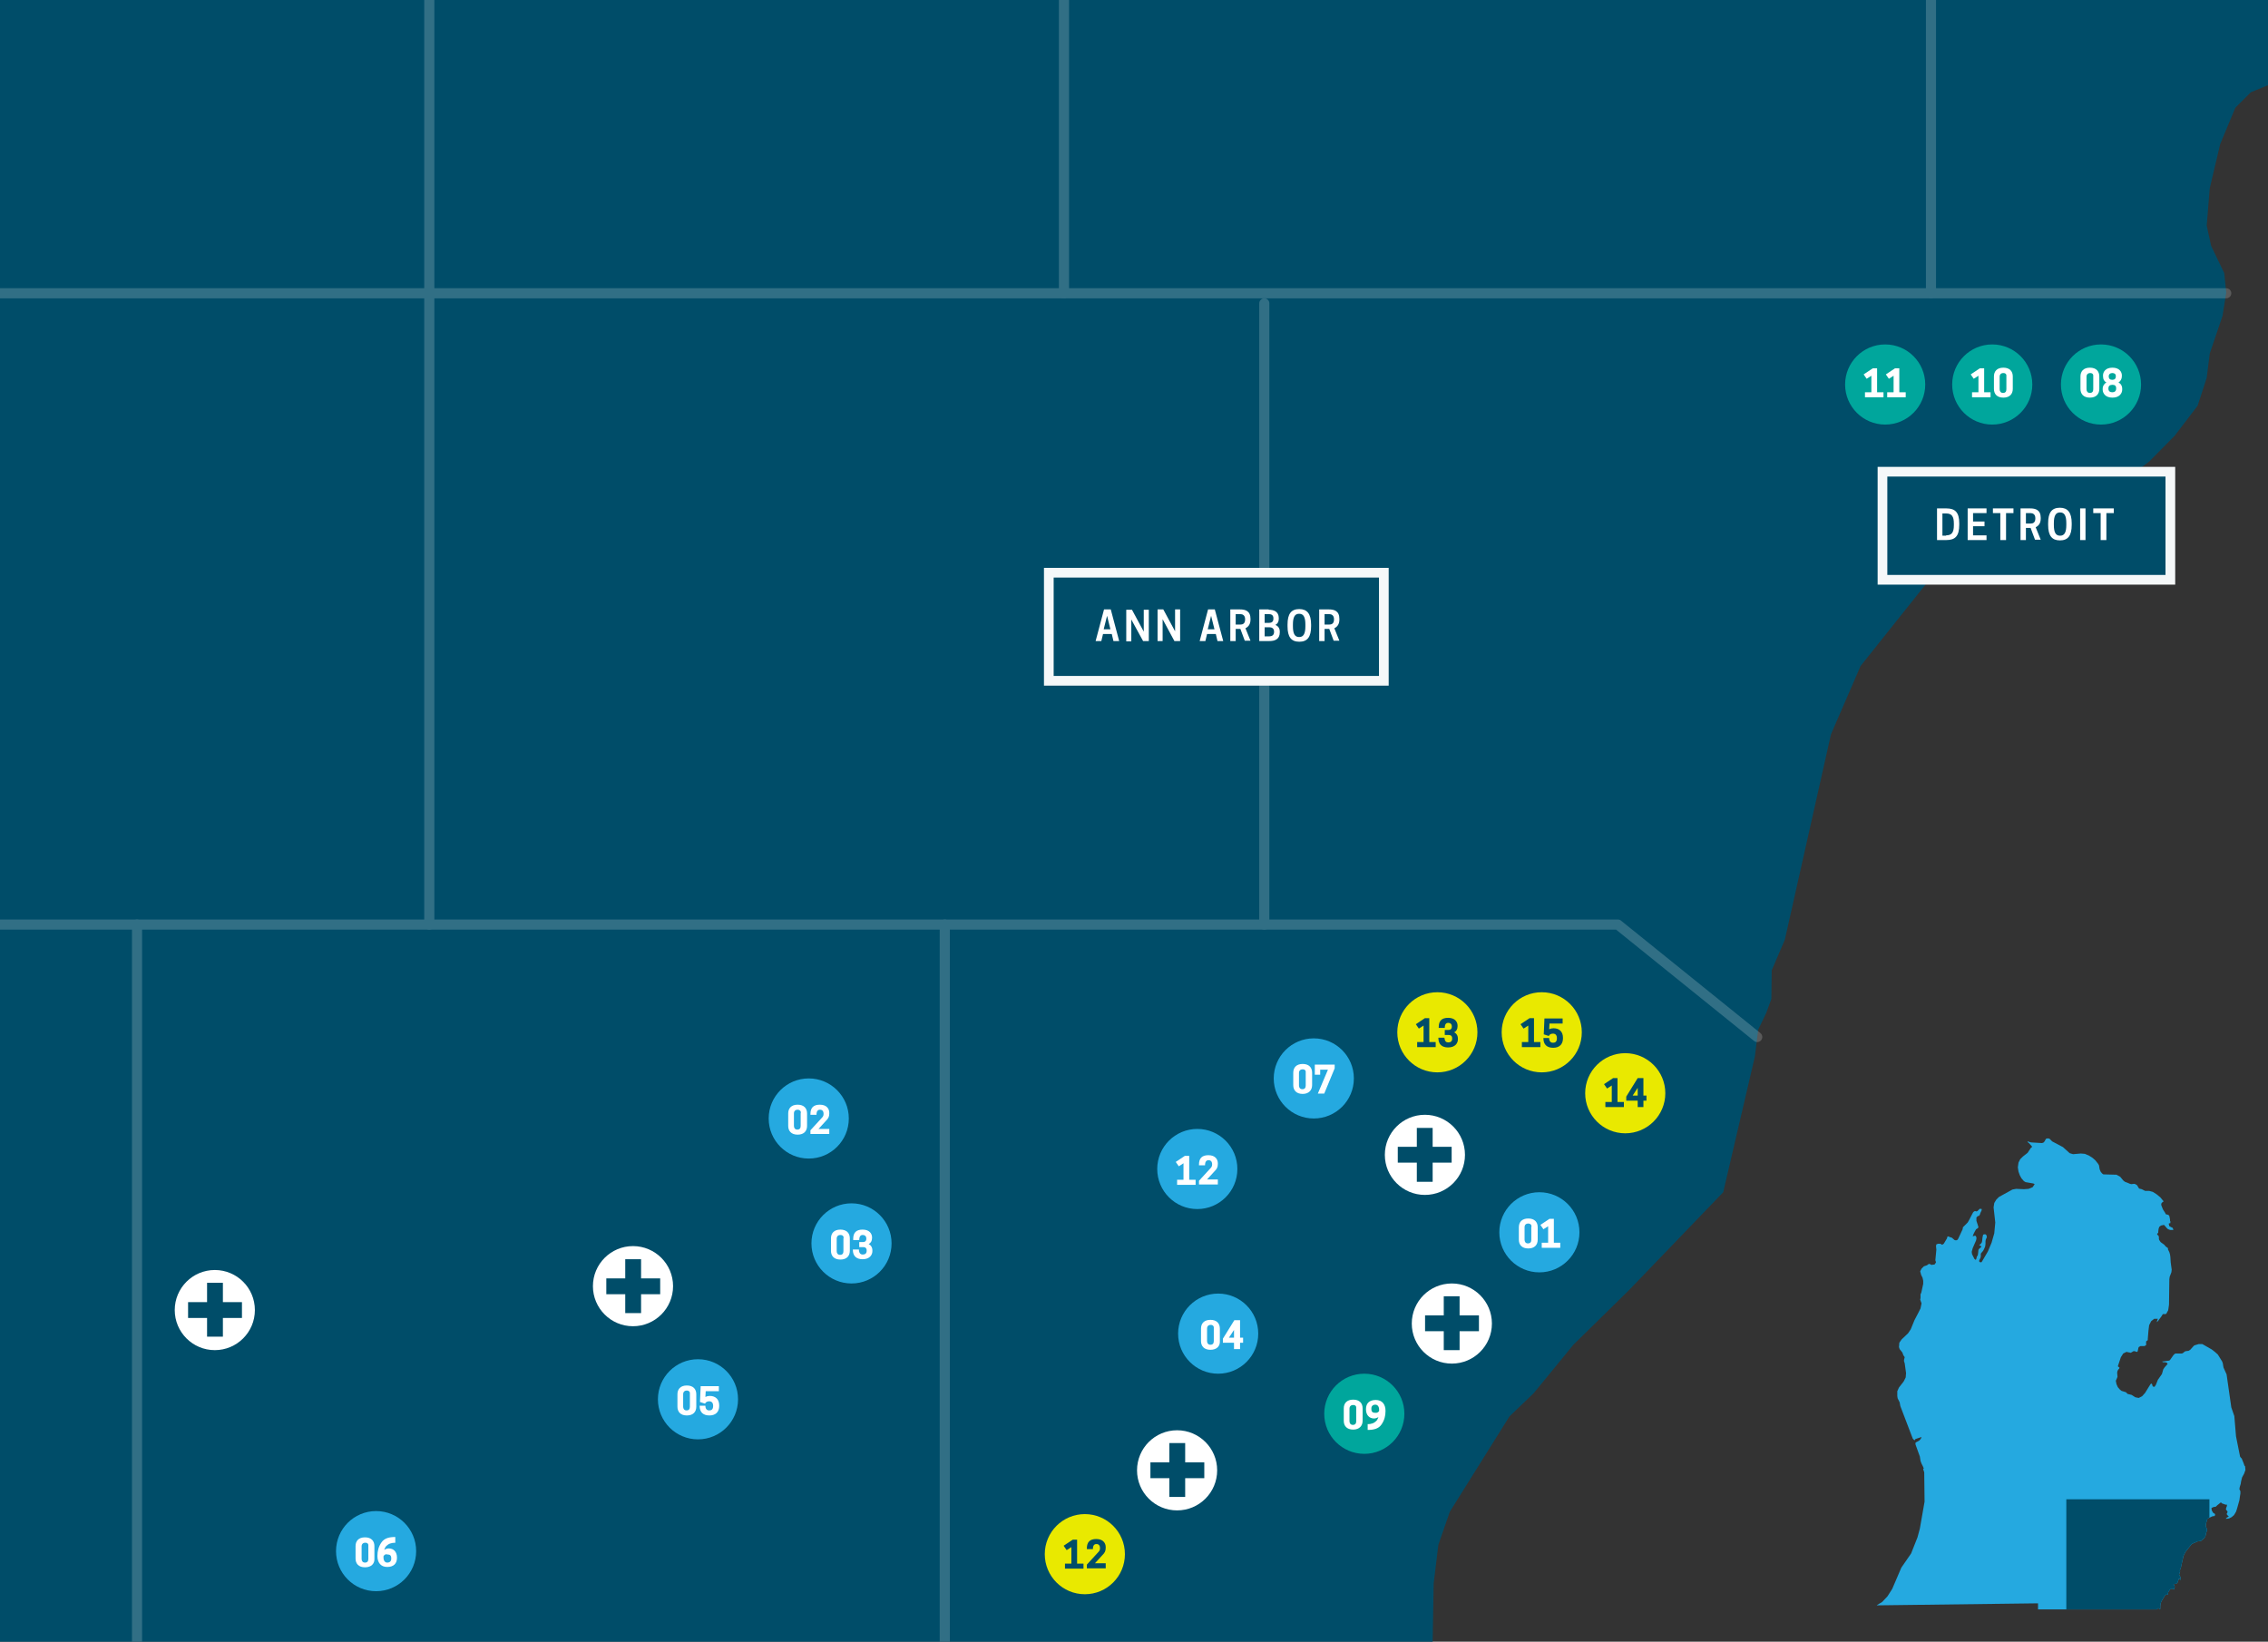 <?xml version="1.0" encoding="utf-8"?>
<!-- Generator: Adobe Illustrator 25.0.1, SVG Export Plug-In . SVG Version: 6.00 Build 0)  -->
<svg version="1.1" id="Layer_1" xmlns="http://www.w3.org/2000/svg" xmlns:xlink="http://www.w3.org/1999/xlink" x="0px" y="0px"
	 viewBox="0 0 673.6 487.6" style="enable-background:new 0 0 673.6 487.6;" xml:space="preserve">
<rect x="0" y="0" width="673.6" height="487.6" fill="#333333" stroke="none"/>
<style type="text/css">
	.st0{fill:#004D69;}
	.st1{opacity:0.2;}
	.st2{fill:none;stroke:#F7F7F7;stroke-width:3.005;stroke-linecap:round;stroke-linejoin:round;}
	.st3{fill:#25A9E0;}
	.st4{fill:#00A69C;}
	.st5{fill:#E9E900;}
	.st6{fill:#FFFFFF;}
	.st7{fill:#004D69;stroke:#F5F8F9;stroke-width:2.88;stroke-miterlimit:10;}
</style>
<g>
	<g>
		<g>
			<polygon class="st0" points="425.5,487.6 425.8,470.3 427.2,458.8 430.6,449 448.3,420.7 455.5,413.8 467.3,399.4 483.8,383.2 
				511.8,354.1 521.2,313.8 522.2,305.8 524.6,300.8 526.1,296.7 526.2,288.2 530.1,279.1 543.8,218.1 552.6,197.8 571.1,174.6 
				579.6,164 587.8,156.4 614.5,145.7 628.1,143.4 632.2,141.7 638.3,137.1 645.9,129.4 652.7,120.5 655.4,112.2 656.3,105 
				660.1,93.8 661.2,86.9 660.6,81.1 656.7,73 655.4,67 656.3,55.9 659.4,42.8 663.9,32 668.5,27.4 673.6,25.3 673.6,0 0,0 0,487.6 
							"/>
			<g class="st1">
				<line class="st2" x1="0" y1="87.1" x2="661.2" y2="87.1"/>
				<polyline class="st2" points="0,274.6 480.5,274.6 521.9,308 				"/>
				<line class="st2" x1="280.6" y1="274.6" x2="280.6" y2="487.6"/>
				<line class="st2" x1="40.7" y1="274.6" x2="40.7" y2="487.6"/>
				<line class="st2" x1="375.5" y1="90.1" x2="375.5" y2="274.6"/>
				<line class="st2" x1="316" y1="0" x2="316" y2="87.1"/>
				<line class="st2" x1="573.5" y1="0" x2="573.5" y2="87.1"/>
				<line class="st2" x1="127.5" y1="0" x2="127.5" y2="274.6"/>
			</g>
			<g>
				<circle class="st3" cx="207.3" cy="415.6" r="11.9"/>
			</g>
			<g>
				<circle class="st3" cx="252.9" cy="369.3" r="11.9"/>
			</g>
			<g>
				<circle class="st3" cx="240.2" cy="332.2" r="11.9"/>
			</g>
			<g>
				<circle class="st3" cx="355.6" cy="347.2" r="11.9"/>
			</g>
			<g>
				<circle class="st3" cx="390.2" cy="320.3" r="11.9"/>
			</g>
			<g>
				<circle class="st3" cx="457.2" cy="366" r="11.9"/>
			</g>
			<g>
				<circle class="st4" cx="591.7" cy="114.2" r="11.9"/>
			</g>
			<g>
				<circle class="st4" cx="559.9" cy="114.2" r="11.9"/>
			</g>
			<g>
				<circle class="st4" cx="624" cy="114.2" r="11.9"/>
			</g>
			<g>
				<circle class="st4" cx="405.2" cy="419.9" r="11.9"/>
			</g>
			<g>
				<circle class="st5" cx="322.2" cy="461.6" r="11.9"/>
			</g>
			<g>
				<circle class="st5" cx="457.9" cy="306.6" r="11.9"/>
			</g>
			<g>
				<circle class="st5" cx="482.7" cy="324.7" r="11.9"/>
			</g>
			<g>
				<g>
					<circle class="st3" cx="111.7" cy="460.7" r="11.9"/>
				</g>
			</g>
			<g>
				<g>
					<circle class="st6" cx="349.6" cy="436.7" r="11.9"/>
					<g>
						<rect x="347.3" y="428.6" class="st0" width="4.7" height="16"/>
						
							<rect x="347.3" y="428.6" transform="matrix(-1.836970e-16 1 -1 -1.836970e-16 786.278 87.029)" class="st0" width="4.7" height="16"/>
					</g>
				</g>
				<g>
					<circle class="st6" cx="188" cy="382" r="11.9"/>
					<g>
						<rect x="185.7" y="374" class="st0" width="4.7" height="16"/>
						
							<rect x="185.7" y="374" transform="matrix(-1.836970e-16 1 -1 -1.836970e-16 570.077 193.993)" class="st0" width="4.7" height="16"/>
					</g>
				</g>
				<g>
					<circle class="st6" cx="63.8" cy="389.1" r="11.9"/>
					<g>
						<rect x="61.5" y="381" class="st0" width="4.7" height="16"/>
						
							<rect x="61.5" y="381" transform="matrix(-1.836970e-16 1 -1 -1.836970e-16 452.862 325.243)" class="st0" width="4.7" height="16"/>
					</g>
				</g>
				<g>
					<circle class="st6" cx="431.2" cy="393.1" r="11.9"/>
					<g>
						<rect x="428.8" y="385" class="st0" width="4.7" height="16"/>
						
							<rect x="428.8" y="385" transform="matrix(-1.836970e-16 1 -1 -1.836970e-16 824.248 -38.123)" class="st0" width="4.7" height="16"/>
					</g>
				</g>
				<g>
					<circle class="st6" cx="423.2" cy="343" r="11.9"/>
					<g>
						<rect x="420.8" y="335" class="st0" width="4.7" height="16"/>
						
							<rect x="420.8" y="335" transform="matrix(-1.836970e-16 1 -1 -1.836970e-16 766.143 -80.189)" class="st0" width="4.7" height="16"/>
					</g>
				</g>
			</g>
		</g>
		<g>
			<path class="st6" d="M108.4,465.5c-1.9,0-2.8-1.1-2.8-2.6v-3.7c0-1.5,0.9-2.6,2.8-2.6c1.9,0,2.8,1.1,2.8,2.6v3.7
				C111.3,464.4,110.3,465.5,108.4,465.5z M108.5,458.2L108.5,458.2c-0.7,0-1.1,0.4-1.1,1.1v3.7c0,0.6,0.3,1.1,1,1.1h0
				c0.7,0,1-0.4,1-1.1v-3.7C109.5,458.6,109.2,458.2,108.5,458.2z"/>
			<path class="st6" d="M117.5,458.2c-1.3,0-2.1,0.3-2.8,1c-0.3,0.3-0.4,0.7-0.6,1.1c0.4-0.2,0.8-0.4,1.4-0.4c1.4,0,2.4,1,2.4,2.7
				v0.1c0,1.7-1,2.7-2.9,2.7c-1.9,0-2.9-1.3-2.9-3.2v-0.1c0-1.4,0.3-2.7,1.2-4c0.9-1.3,2.4-1.6,4.1-1.6V458.2z M113.9,462.2v0.4
				c0,1,0.5,1.5,1.1,1.5h0.1c0.6,0,1.1-0.4,1.1-1.1v-0.2c0-0.8-0.4-1.1-1-1.1h-0.1C114.6,461.5,114.2,461.7,113.9,462.2z"/>
		</g>
		<g>
			<path class="st6" d="M204,420.4c-1.9,0-2.8-1.1-2.8-2.6v-3.7c0-1.5,0.9-2.6,2.8-2.6c1.9,0,2.8,1.1,2.8,2.6v3.7
				C206.8,419.3,205.9,420.4,204,420.4z M204,413L204,413c-0.7,0-1.1,0.4-1.1,1.1v3.7c0,0.6,0.3,1.1,1,1.1h0c0.7,0,1-0.4,1-1.1v-3.7
				C205,413.5,204.7,413,204,413z"/>
			<path class="st6" d="M209.5,417.5c0,1,0.5,1.4,1.1,1.4h0.1c0.6,0,1.1-0.3,1.1-1.3v-0.1c0-0.9-0.5-1.3-1.1-1.3h-0.1
				c-0.5,0-1,0.2-1.2,0.7l-1.5-0.5l0.2-4.7h5.4v1.5h-3.9l-0.1,1.7c0.4-0.2,0.8-0.3,1.3-0.3c1.8,0,2.8,1.1,2.8,2.8v0.2
				c0,1.7-1,2.8-2.9,2.8c-1.9,0-2.9-1-2.9-2.8v-0.1H209.5z"/>
		</g>
		<g>
			<path class="st6" d="M249.6,374.1c-1.9,0-2.8-1.1-2.8-2.6v-3.7c0-1.5,0.9-2.6,2.8-2.6c1.9,0,2.8,1.1,2.8,2.6v3.7
				C252.4,373,251.5,374.1,249.6,374.1z M249.6,366.8L249.6,366.8c-0.7,0-1.1,0.4-1.1,1.1v3.7c0,0.6,0.3,1.1,1,1.1h0
				c0.7,0,1-0.4,1-1.1v-3.7C250.7,367.2,250.3,366.8,249.6,366.8z"/>
			<path class="st6" d="M256.2,372.6h0.1c0.6,0,1.1-0.3,1.1-1.1v-0.1c0-0.7-0.4-1-1-1h-1.2v-1.5h1.1c0.6,0,1-0.3,1-1v-0.1
				c0-0.6-0.4-1-1-1h-0.1c-0.6,0-1,0.4-1,1.5h-1.8V368c0-1.9,0.9-2.8,2.8-2.8c2.1,0,2.8,1.3,2.8,2.3v0.2c0,0.9-0.4,1.5-1,1.8
				c0.6,0.3,1.1,0.9,1.1,1.9v0.2c0,1.1-0.8,2.4-2.9,2.4c-1.9,0-2.9-1-2.9-2.8v-0.1h1.8C255.1,372.2,255.6,372.6,256.2,372.6z"/>
		</g>
		<g>
			<circle class="st3" cx="361.8" cy="396.1" r="11.9"/>
		</g>
		<g>
			<path class="st6" d="M359.5,400.9c-1.9,0-2.8-1.1-2.8-2.6v-3.7c0-1.5,0.9-2.6,2.8-2.6c1.9,0,2.8,1.1,2.8,2.6v3.7
				C362.4,399.8,361.4,400.9,359.5,400.9z M359.6,393.5L359.6,393.5c-0.7,0-1.1,0.4-1.1,1.1v3.7c0,0.6,0.3,1.1,1,1.1h0
				c0.7,0,1-0.4,1-1.1v-3.7C360.6,394,360.3,393.5,359.6,393.5z"/>
			<path class="st6" d="M366.5,400.7v-1.9h-3.3v-1.2l3.4-5.5h1.7v5.2h0.9v1.5h-0.9v1.9H366.5z M365,397.3l0.6,0h0.9v-1.7l0-0.6
				L365,397.3z"/>
		</g>
		<g>
			<path class="st6" d="M236.9,337c-1.9,0-2.8-1.1-2.8-2.6v-3.7c0-1.5,0.9-2.6,2.8-2.6c1.9,0,2.8,1.1,2.8,2.6v3.7
				C239.7,335.9,238.8,337,236.9,337z M236.9,329.6L236.9,329.6c-0.7,0-1.1,0.4-1.1,1.1v3.7c0,0.6,0.3,1.1,1,1.1h0
				c0.7,0,1-0.4,1-1.1v-3.7C238,330.1,237.6,329.6,236.9,329.6z"/>
			<path class="st6" d="M246.3,335.3v1.5h-5.6v-1.1l3.3-3.6c0.4-0.4,0.6-0.7,0.6-1.2v-0.1c0-0.8-0.4-1.2-1-1.2h-0.1
				c-0.6,0-1,0.4-1,1.5h-1.8v-0.2c0-1.9,0.9-2.8,2.8-2.8c2.1,0,2.8,1.3,2.8,2.4v0.2c0,1-0.3,1.5-1,2.2l-2.2,2.4l0.8,0H246.3z"/>
		</g>
		<g>
			<path class="st6" d="M386.9,324.9c-1.9,0-2.8-1.1-2.8-2.6v-3.7c0-1.5,0.9-2.6,2.8-2.6c1.9,0,2.8,1.1,2.8,2.6v3.7
				C389.7,323.8,388.7,324.9,386.9,324.9z M386.9,317.6L386.9,317.6c-0.7,0-1.1,0.4-1.1,1.1v3.7c0,0.6,0.3,1.1,1,1.1h0
				c0.7,0,1-0.4,1-1.1v-3.7C387.9,318,387.6,317.6,386.9,317.6z"/>
			<path class="st6" d="M390.6,316.2h5.8v1.1l-3.1,7.5h-1.9l3-7.1l-1,0h-1.3v1.5h-1.6V316.2z"/>
		</g>
		<g>
			<path class="st6" d="M453.9,370.8c-1.9,0-2.8-1.1-2.8-2.6v-3.7c0-1.5,0.9-2.6,2.8-2.6c1.9,0,2.8,1.1,2.8,2.6v3.7
				C456.7,369.7,455.8,370.8,453.9,370.8z M453.9,363.4L453.9,363.4c-0.7,0-1.1,0.4-1.1,1.1v3.7c0,0.6,0.3,1.1,1,1.1h0
				c0.7,0,1-0.4,1-1.1v-3.7C455,363.9,454.6,363.4,453.9,363.4z"/>
			<path class="st6" d="M457.9,370.6v-1.5h1.9v-4.9l-1.4,0.9l-0.9-1.3l2.7-1.8h1.3v7.1h1.9v1.5H457.9z"/>
		</g>
		<g>
			<path class="st6" d="M585.7,118v-1.5h1.9v-4.9l-1.4,0.9l-0.9-1.3l2.7-1.8h1.3v7.1h1.9v1.5H585.7z"/>
			<path class="st6" d="M595,118.1c-1.9,0-2.8-1.1-2.8-2.6v-3.7c0-1.5,0.9-2.6,2.8-2.6c1.9,0,2.8,1.1,2.8,2.6v3.7
				C597.8,117,596.9,118.1,595,118.1z M595,110.8L595,110.8c-0.7,0-1.1,0.4-1.1,1.1v3.7c0,0.6,0.3,1.1,1,1.1h0c0.7,0,1-0.4,1-1.1
				v-3.7C596,111.2,595.7,110.8,595,110.8z"/>
		</g>
		<g>
			<path class="st6" d="M553.9,118v-1.5h1.9v-4.9l-1.4,0.9l-0.9-1.3l2.7-1.8h1.3v7.1h1.9v1.5H553.9z"/>
			<path class="st6" d="M560.5,118v-1.5h1.9v-4.9l-1.4,0.9l-0.9-1.3l2.7-1.8h1.3v7.1h1.9v1.5H560.5z"/>
		</g>
		<g>
			<path class="st6" d="M401.9,424.6c-1.9,0-2.8-1.1-2.8-2.6v-3.7c0-1.5,0.9-2.6,2.8-2.6c1.9,0,2.8,1.1,2.8,2.6v3.7
				C404.7,423.5,403.7,424.6,401.9,424.6z M401.9,417.3L401.9,417.3c-0.7,0-1.1,0.4-1.1,1.1v3.7c0,0.6,0.3,1.1,1,1.1h0
				c0.7,0,1-0.4,1-1.1v-3.7C402.9,417.7,402.6,417.3,401.9,417.3z"/>
			<path class="st6" d="M406,423c1.3,0,2.1-0.3,2.8-1c0.3-0.3,0.4-0.7,0.6-1.1c-0.4,0.2-0.8,0.4-1.3,0.4c-1.4,0-2.4-1-2.4-2.7v-0.1
				c0-1.7,1-2.7,2.9-2.7c1.9,0,2.9,1.3,2.9,3.2v0.1c0,1.4-0.3,2.7-1.2,4c-0.9,1.3-2.4,1.6-4.1,1.6V423z M409.6,419.1v-0.4
				c0-1-0.5-1.5-1.1-1.5h-0.1c-0.6,0-1.1,0.4-1.1,1.1v0.2c0,0.8,0.4,1.1,1,1.1h0.1C408.9,419.7,409.3,419.5,409.6,419.1z"/>
		</g>
		<g>
			<path class="st6" d="M620.7,118.1c-1.9,0-2.8-1.1-2.8-2.6v-3.7c0-1.5,0.9-2.6,2.8-2.6c1.9,0,2.8,1.1,2.8,2.6v3.7
				C623.5,117,622.6,118.1,620.7,118.1z M620.8,110.8L620.8,110.8c-0.7,0-1.1,0.4-1.1,1.1v3.7c0,0.6,0.3,1.1,1,1.1h0
				c0.7,0,1-0.4,1-1.1v-3.7C621.8,111.2,621.5,110.8,620.8,110.8z"/>
			<path class="st6" d="M624.5,115.7v-0.2c0-0.9,0.5-1.6,1.1-1.9c-0.6-0.3-1-0.9-1-1.9v-0.2c0-1,0.7-2.3,2.8-2.3
				c2.1,0,2.8,1.3,2.8,2.3v0.2c0,0.9-0.4,1.5-1,1.9c0.6,0.3,1.1,0.9,1.1,1.9v0.2c0,1.1-0.8,2.4-2.9,2.4
				C625.3,118.1,624.5,116.8,624.5,115.7z M626.2,115.3v0.1c0,0.8,0.5,1.1,1.1,1.1h0.1c0.6,0,1.1-0.3,1.1-1.1v-0.1c0-0.7-0.4-1-1-1
				h-0.2C626.6,114.3,626.2,114.7,626.2,115.3z M627.3,110.8c-0.6,0-1,0.4-1,0.9v0.1c0,0.7,0.4,1,1,1h0.1c0.6,0,1-0.3,1-1v-0.1
				c0-0.6-0.4-0.9-1-0.9H627.3z"/>
		</g>
		<g>
			<path class="st6" d="M349.6,351.9v-1.5h1.9v-4.9l-1.4,0.9l-0.9-1.3l2.7-1.8h1.3v7.1h1.9v1.5H349.6z"/>
			<path class="st6" d="M361.7,350.3v1.5h-5.6v-1.1l3.3-3.6c0.4-0.4,0.6-0.7,0.6-1.2v-0.1c0-0.8-0.4-1.2-1-1.2h-0.1
				c-0.6,0-1,0.4-1,1.5h-1.8v-0.2c0-1.9,0.9-2.8,2.8-2.8c2.1,0,2.8,1.3,2.8,2.4v0.2c0,1-0.3,1.5-1,2.2l-2.2,2.4l0.8,0H361.7z"/>
		</g>
		<g>
			<path class="st0" d="M316.3,465.9v-1.5h1.9v-4.9l-1.4,0.9l-0.9-1.3l2.7-1.8h1.3v7.1h1.9v1.5H316.3z"/>
			<path class="st0" d="M328.4,464.3v1.5h-5.6v-1.1l3.3-3.6c0.4-0.4,0.6-0.7,0.6-1.2v-0.1c0-0.8-0.4-1.2-1-1.2h-0.1
				c-0.6,0-1,0.4-1,1.5h-1.8v-0.2c0-1.9,0.9-2.8,2.8-2.8c2.1,0,2.8,1.3,2.8,2.4v0.2c0,1-0.3,1.5-1,2.2l-2.2,2.4l0.8,0H328.4z"/>
		</g>
		<g>
			<path class="st0" d="M452,311v-1.5h1.9v-4.9l-1.4,0.9l-0.9-1.3l2.7-1.8h1.3v7.1h1.9v1.5H452z"/>
			<path class="st0" d="M460.1,308.3c0,1,0.5,1.4,1.1,1.4h0.1c0.6,0,1.1-0.3,1.1-1.3v-0.1c0-0.9-0.5-1.3-1.1-1.3h-0.1
				c-0.5,0-1,0.2-1.2,0.7l-1.5-0.5l0.2-4.7h5.4v1.5h-3.9l-0.1,1.7c0.4-0.2,0.8-0.3,1.3-0.3c1.8,0,2.8,1.1,2.8,2.8v0.2
				c0,1.7-1,2.8-2.9,2.8c-1.9,0-2.9-1-2.9-2.8v-0.1H460.1z"/>
		</g>
		<g>
			<circle class="st5" cx="426.9" cy="306.6" r="11.9"/>
		</g>
		<g>
			<path class="st0" d="M420.9,311v-1.5h1.9v-4.9l-1.4,0.9l-0.9-1.3l2.7-1.8h1.3v7.1h1.9v1.5H420.9z"/>
			<path class="st0" d="M430.1,309.6h0.1c0.6,0,1.1-0.3,1.1-1.1v-0.1c0-0.7-0.4-1-1-1h-1.2v-1.5h1.1c0.6,0,1-0.3,1-1v-0.1
				c0-0.6-0.4-1-1-1h-0.1c-0.6,0-1,0.4-1,1.5h-1.8v-0.2c0-1.9,0.9-2.8,2.8-2.8c2.1,0,2.8,1.3,2.8,2.3v0.2c0,0.9-0.4,1.5-1,1.8
				c0.6,0.3,1.1,0.9,1.1,1.9v0.2c0,1.1-0.8,2.4-2.9,2.4c-1.9,0-2.9-1-2.9-2.8v-0.1h1.8C429.1,309.3,429.5,309.6,430.1,309.6z"/>
		</g>
		<g>
			<path class="st0" d="M476.8,328.8v-1.5h1.9v-4.9l-1.4,0.9l-0.9-1.3l2.7-1.8h1.3v7.1h1.9v1.5H476.8z"/>
			<path class="st0" d="M486.4,328.8v-1.9H483v-1.2l3.4-5.5h1.7v5.2h0.9v1.5h-0.9v1.9H486.4z M484.9,325.4l0.6,0h0.9v-1.7l0-0.6
				L484.9,325.4z"/>
		</g>
		<g>
			<g>
				<rect x="559.1" y="140.1" class="st7" width="85.5" height="32.1"/>
				<g>
					<path class="st6" d="M578.1,160.4h-2.8V151h2.8c2.6,0,3.8,1.2,3.8,4.4v0.5C581.9,159.2,580.7,160.4,578.1,160.4z M578,159
						c1.7,0,2.3-0.9,2.3-3v-0.5c0-2.1-0.6-3-2.3-3h-1.1v6.6H578z"/>
					<path class="st6" d="M590,151v1.4h-4v2.5h3.4v1.4H586v2.7h4v1.4h-5.6V151H590z"/>
					<path class="st6" d="M595.7,160.4h-1.6v-8h-2.2V151h6.1v1.4h-2.2V160.4z"/>
					<path class="st6" d="M601.7,160.4h-1.6V151h2.9c1.5,0,3.1,0.4,3.1,2.8v0.2c0,1.5-0.7,2.2-1.5,2.6l1.5,3.7h-1.7l-1.3-3.5h-1.4
						V160.4z M603.1,155.5c0.6,0,1.4-0.2,1.4-1.5v-0.1c0-1.2-0.8-1.5-1.4-1.5h-1.4v3.1H603.1z"/>
					<path class="st6" d="M608.3,155.9v-0.5c0-3.2,1.1-4.6,3.5-4.6c2.3,0,3.5,1.4,3.5,4.6v0.5c0,3.2-1.1,4.6-3.5,4.6
						C609.5,160.5,608.3,159.2,608.3,155.9z M611.9,159.1c1.3,0,1.8-1.1,1.8-3.2v-0.5c0-2.1-0.5-3.2-1.8-3.2h-0.1
						c-1.3,0-1.8,1.1-1.8,3.2v0.5c0,2.1,0.5,3.2,1.8,3.2H611.9z"/>
					<path class="st6" d="M619.4,160.4h-1.6V151h1.6V160.4z"/>
					<path class="st6" d="M625.5,160.4h-1.6v-8h-2.2V151h6.1v1.4h-2.2V160.4z"/>
				</g>
			</g>
			<g>
				<rect x="311.5" y="170.1" class="st7" width="99.5" height="32.1"/>
				<g>
					<path class="st6" d="M329.9,181l2.5,9.4h-1.7l-0.5-2.1h-2.6l-0.5,2.1h-1.7l2.5-9.4H329.9z M327.8,186.9h2l-1-4L327.8,186.9z"/>
					<path class="st6" d="M341.2,190.4h-1.7L336,184l0,2v4.5h-1.5v-9.4h1.7l3.5,6.5l0-2v-4.5h1.5V190.4z"/>
					<path class="st6" d="M350.5,190.4h-1.7l-3.5-6.5l0,2v4.5h-1.5v-9.4h1.7l3.5,6.5l0-2v-4.5h1.5V190.4z"/>
					<path class="st6" d="M360.8,181l2.5,9.4h-1.7l-0.5-2.1h-2.6l-0.5,2.1h-1.7l2.5-9.4H360.8z M358.7,186.9h2l-1-4L358.7,186.9z"/>
					<path class="st6" d="M367,190.4h-1.6v-9.4h2.9c1.5,0,3.1,0.4,3.1,2.8v0.2c0,1.5-0.7,2.2-1.5,2.6l1.5,3.7h-1.7l-1.3-3.5H367
						V190.4z M368.4,185.5c0.6,0,1.4-0.2,1.4-1.5v-0.1c0-1.2-0.8-1.5-1.4-1.5H367v3.1H368.4z"/>
					<path class="st6" d="M376.8,181.1c1.5,0,3,0.5,3,2.5v0.2c0,0.9-0.4,1.5-1,1.8c0.7,0.3,1.3,0.9,1.3,2v0.2c0,2.1-1.5,2.6-3.1,2.6
						h-3v-9.4H376.8z M375.6,182.5v2.5h1.3c0.7,0,1.3-0.3,1.3-1.2v-0.2c0-0.9-0.6-1.2-1.3-1.2H375.6z M375.6,186.3v2.7h1.4
						c0.7,0,1.4-0.3,1.4-1.3v-0.1c0-1-0.7-1.3-1.4-1.3H375.6z"/>
					<path class="st6" d="M382.4,186v-0.5c0-3.2,1.1-4.6,3.5-4.6c2.3,0,3.5,1.4,3.5,4.6v0.5c0,3.2-1.1,4.6-3.5,4.6
						C383.5,190.6,382.4,189.2,382.4,186z M385.9,189.2c1.3,0,1.8-1.1,1.8-3.2v-0.5c0-2.1-0.5-3.2-1.8-3.2h-0.1
						c-1.3,0-1.8,1.1-1.8,3.2v0.5c0,2.1,0.5,3.2,1.8,3.2H385.9z"/>
					<path class="st6" d="M393.4,190.4h-1.6v-9.4h2.9c1.5,0,3.1,0.4,3.1,2.8v0.2c0,1.5-0.7,2.2-1.5,2.6l1.5,3.7h-1.7l-1.3-3.5h-1.4
						V190.4z M394.8,185.5c0.6,0,1.4-0.2,1.4-1.5v-0.1c0-1.2-0.8-1.5-1.4-1.5h-1.4v3.1H394.8z"/>
				</g>
			</g>
		</g>
	</g>
</g>
<g>
	<g>
		<g>
			<polygon class="st3" points="666.8,435.5 666.6,435.3 666.4,434.7 665.8,433.2 665.5,432.9 665.3,432.6 664.1,426.6 663.6,420.6 
				662.7,418 661.3,408.2 660.4,406.2 660.3,405.7 660.2,405 660,404.4 658.7,402.3 657.8,401.5 656.9,400.8 654.1,399.2 
				653.5,399.2 653,399.2 651.7,399.6 651.4,399.9 650.5,400.9 650,401.2 649.2,401.3 648.9,401.4 648.3,401.9 648,402 646.2,402 
				645.9,402.1 645.7,402.3 645.5,402.5 644.8,403.5 644.6,403.8 644.3,404.1 642.1,404.4 642.5,404.6 643,404.6 643.5,404.7 
				643.8,405.1 642.9,406.1 642.5,406.7 642.3,407.4 642.1,408.1 640.9,409.8 640.3,411.3 639.9,411.9 639.4,411.8 639.3,411.6 
				639.2,411.2 639,410.9 638.7,411.1 637.1,413.7 636.2,414.7 635.2,415.2 634.2,415 633.1,414.3 631.9,414 631.4,413.5 
				630.1,413.1 629.6,412.7 629,412 628.6,411.1 628.4,410.1 628.8,409.2 628.9,408.9 628.8,407.7 628.9,407.2 629.1,406.8 
				629.4,406.5 629.5,406.2 629,405.8 629.9,403.1 630.6,402 631.6,401.5 631.9,401.6 632.5,401.7 632.8,401.8 633,401.7 
				633.5,401.4 633.7,401.3 634,401.3 634.5,401.5 634.8,401.5 634.9,401.3 635.1,400.4 635.2,400.1 635.7,399.8 636.9,399.8 
				637.4,399.5 637.4,399.1 637.4,398.7 637.4,398.4 637.7,398.2 637.9,398 637.9,397.6 638.1,395.2 638.3,393.6 638.9,392.4 
				639.8,391.7 640.1,391.7 640.9,391.7 640.8,391.9 640.6,392.5 640.5,392.7 640.9,392.4 642,390.9 642.3,390.4 642.4,390.3 
				643.1,390.3 643.4,390.2 643.7,389.6 643.9,389.3 644,388.9 644.2,387.5 644.3,379.9 644.4,379.2 644.9,377.9 645,377.1 
				644.9,376.4 644.7,374.9 644.6,373.3 644.5,372.6 644.3,371.9 644,371.3 643.9,371.1 643.9,370.8 643.8,370.6 643.6,370.5 
				643.2,370.2 642.8,369.7 642.1,369.2 641.7,368.9 641.5,368.6 641.3,368.3 641.2,368 641.2,367.4 641.1,367.1 641,366.9 
				640.8,366.8 640.7,366.7 640.7,366.4 640.8,366.3 641,366.2 641,365.9 641.1,365 641.3,364.4 641.8,364 642.7,363.8 642.9,364 
				643.5,364.7 643.8,365 644.2,365.2 644.6,365.3 645.5,365.3 645.3,364.7 644.3,364.2 644.1,363.4 644.2,363.4 644.4,363.3 
				644.6,363.3 644.6,363.1 644.6,362.9 644.6,362.7 644.5,362.6 644.5,362.5 644.5,362.2 644.3,361.2 644.1,360.9 643.9,360.8 
				643.5,360.7 643.2,360.6 643.1,360.3 642.4,359.2 642,358.2 641.9,357.9 641.9,357.5 642.1,357.2 642.6,356.8 641.6,355.6 
				640.5,354.7 639.4,354 638.3,353.7 637.4,353.7 637.1,353.7 636.1,353.2 635.7,353.1 635.3,353 634.7,352 634.2,351.7 
				633.9,351.6 633,351.7 632.6,351.6 631.9,351.3 631.1,351 630.6,350.6 629.7,349.5 628.6,348.9 624.7,348.8 624.3,348.5 
				623.9,348 623.6,347.3 623.5,346.7 623.4,346.1 623.1,345.6 622.3,344.6 621.5,343.9 620.4,343.2 619.2,342.7 618,342.6 
				615.7,342.8 614.7,342.5 612.7,340.7 609.5,339 608.7,338.2 608.2,338.1 607.7,338.2 607.5,338.5 607.3,338.9 607,339.3 
				606.5,339.5 603.2,339.3 602.2,339 602.2,339.2 602.6,339.5 603.5,340.5 603.5,340.7 603.2,340.9 602.2,342.4 600.8,343.5 
				600,344.3 599.5,345.3 599.3,346.7 599.5,348 599.9,349.1 600.4,350 601.1,350.8 601.6,351.1 603.9,351.5 604.3,351.7 
				603.7,352.6 602.5,353.1 601.1,353.2 598.8,353.1 597.7,353.3 593.7,355.5 592.9,356.3 592.3,357.3 592.1,358.6 592.6,363.1 
				592.3,366.3 591.5,369.1 590.4,371.7 588.7,374.6 588.5,374.9 588.2,374.9 587.9,374.8 587.8,374.5 587.9,374.2 588.2,373.6 
				588.3,373.2 588.3,372.4 588.4,372.2 589,371.5 589.3,370.9 589.6,370.2 589.7,369.4 589.7,368.6 589.8,368.1 590,367.7 
				590.1,367.4 590,366.9 589.7,366.6 589.3,366.6 589,366.7 588.9,367.1 588.8,367.6 588.7,368.6 588.6,369 588.4,369.3 
				587.8,369.9 588,369.9 588.5,370.2 588.3,370.5 587.8,370.9 587.6,371.2 587.5,372.2 587.4,372.8 587.1,373.3 587,373.8 
				586.8,374.2 586.4,373.9 586.2,373.5 585.7,372.5 585.6,371.8 585.9,370.7 586.9,368.4 587,367.9 587,367.5 586.8,367.1 
				586.6,367 585.9,367.2 586.1,366.6 586.5,365.8 586.9,365.1 587.4,364.8 587.6,364.5 587.4,363.8 587,362.6 587,361.6 
				587.4,361.2 587.8,361.1 588,360.8 588.2,360.2 588.5,359.6 588.6,359.1 588,359 587.3,359.7 587,359.8 586.6,359.7 586.3,359.8 
				586,360.1 584.7,362.6 584.4,363.1 583.3,364.2 583,364.5 582.9,365.1 581.6,367.9 581.3,368.3 580.9,368.4 580.5,368.3 
				579.7,367.6 579.3,367.5 579.1,367.4 578.8,367.3 578.6,367.2 578.4,367.3 578.3,367.5 578.3,367.7 578.2,367.9 577.3,369.4 
				577,369.6 576.8,369.7 576.6,369.6 576.5,369.5 576.3,369.4 575.6,369.4 575.1,369.6 575,370.1 575.1,371.2 574.8,374.3 
				575,374.9 574.7,375.4 574.5,375.6 574.1,375.6 573.7,375.7 573.5,375.6 573.1,375.4 572.9,375.4 572.7,375.5 572.3,375.8 
				571.4,376.1 570.7,376.8 570.3,377.6 570.6,378.7 571,379.5 571.2,380.4 571.2,381.3 570.7,383.6 570.6,384 570.4,384.4 
				570.4,385.5 570.3,386 570.7,387.1 570.4,388.6 569.7,390 568.6,392.1 567.5,394.8 566.7,396 564.8,397.8 564.1,398.8 564,400.1 
				564.2,400.7 565,401.7 565.3,402.5 565.5,402.8 565.7,403.1 565.5,403.9 565.5,404.3 565.7,404.9 566.1,407.8 566,409.1 
				565.4,410.3 564,412.1 563.5,413.2 563.5,414.6 563.6,415.3 564.2,416.5 564.4,417.6 568.1,427.3 568.6,427.8 568.9,427.4 
				570.7,426.8 570.5,427.3 570.1,427.8 569.6,428.1 569.2,428.3 568.9,428.5 568.9,429 570.2,432.6 570.4,433.9 570.7,434.7 
				571.1,435.5 571.3,436 571.4,436.1 571.3,436.2 571.3,436.2 571.3,436.2 571.3,436.2 571.2,436.2 571.2,436.3 571.2,436.4 
				571.5,437.3 571.6,446 570.2,454 569.5,456.6 567.6,461.4 564.7,465.6 562,471.9 560.6,474.1 559,475.8 557.5,476.7 557.4,476.8 
				605.3,476.2 605.3,478 640.6,478 640.9,477.7 641.1,477.7 641.4,477.9 641.6,477.9 641.6,477 641.7,476.3 641.9,475.7 642.9,474 
				643.3,473.6 643.8,473.7 644,472.8 644.5,472.1 645,471.8 645.7,472.1 645.8,471.7 645.9,471.3 645.8,470.9 645.5,470.5 
				646.3,470.4 646.7,470.1 647.2,468.7 647.3,468.9 647.5,469.1 647.7,469.4 647.6,469.1 647.6,468.9 647.6,468.5 647.5,468.2 
				647.3,467.9 647.2,467.7 647.3,467.3 647.4,467 647.5,466.7 647.4,466.4 647.5,466.2 647.7,465.7 648.5,462.1 649.1,460.9 
				650.2,459.5 650.7,458.9 651.1,458.5 652.7,457.8 653.5,457.7 653.8,457.6 654.1,457.3 654.6,456.9 655,456.3 655.1,455.9 
				655.2,455.4 655.4,454.8 655.5,454.4 655.4,454 655.2,453.5 655.1,453.2 655.2,452.5 655.4,451.8 655.6,451.1 655.9,450.9 
				657,450.4 657.3,450.3 657.6,450.3 657.8,450.2 657.9,449.7 657.3,449.3 656.9,448.6 656.8,447.9 657.4,447.6 658.1,447.5 
				658.5,447.1 659,446.7 659.6,446.2 659.9,446.5 661,446.9 661.4,446.9 661.4,447.3 661.2,447.8 661.1,448.3 661.3,448.6 
				661.5,448.8 661.6,449.1 661.3,449.7 661.8,450.3 662,450.4 661.3,450.8 661.1,451 661.1,451.1 662,451 662.8,450.6 663.5,450 
				664.1,449 664.4,448.1 665.1,445.6 665.3,444.2 665.4,443.6 665.4,443.2 665.4,442.9 665.1,442.3 665.2,441.7 665.5,440.7 
				665.6,440 665.9,438.8 666.5,437.7 666.9,436.6 			"/>
			<polygon class="st0" points="641.1,477.7 641.4,477.9 641.6,477.9 641.6,477 641.7,476.3 641.9,475.7 642.9,474 643.3,473.6 
				643.8,473.7 644,472.8 644.5,472.1 645,471.8 645.7,472.1 645.8,471.7 645.9,471.3 645.8,470.9 645.5,470.5 646.3,470.4 
				646.7,470.1 647.2,468.7 647.3,468.9 647.5,469.1 647.7,469.4 647.6,469.1 647.6,468.9 647.6,468.5 647.5,468.2 647.3,467.9 
				647.2,467.7 647.3,467.3 647.4,467 647.5,466.7 647.4,466.4 647.5,466.2 647.7,465.7 648.5,462.1 649.1,460.9 650.2,459.5 
				650.7,458.9 651.1,458.5 652.7,457.8 653.5,457.7 653.8,457.6 654.1,457.3 654.6,456.9 655,456.3 655.1,455.9 655.2,455.4 
				655.4,454.8 655.5,454.4 655.4,454 655.2,453.5 655.1,453.2 655.2,452.5 655.4,451.8 655.6,451.1 655.9,450.9 656.2,450.7 
				656.2,445.3 613.7,445.3 613.7,478 640.6,478 640.9,477.7 			"/>
		</g>
	</g>
</g>
</svg>

